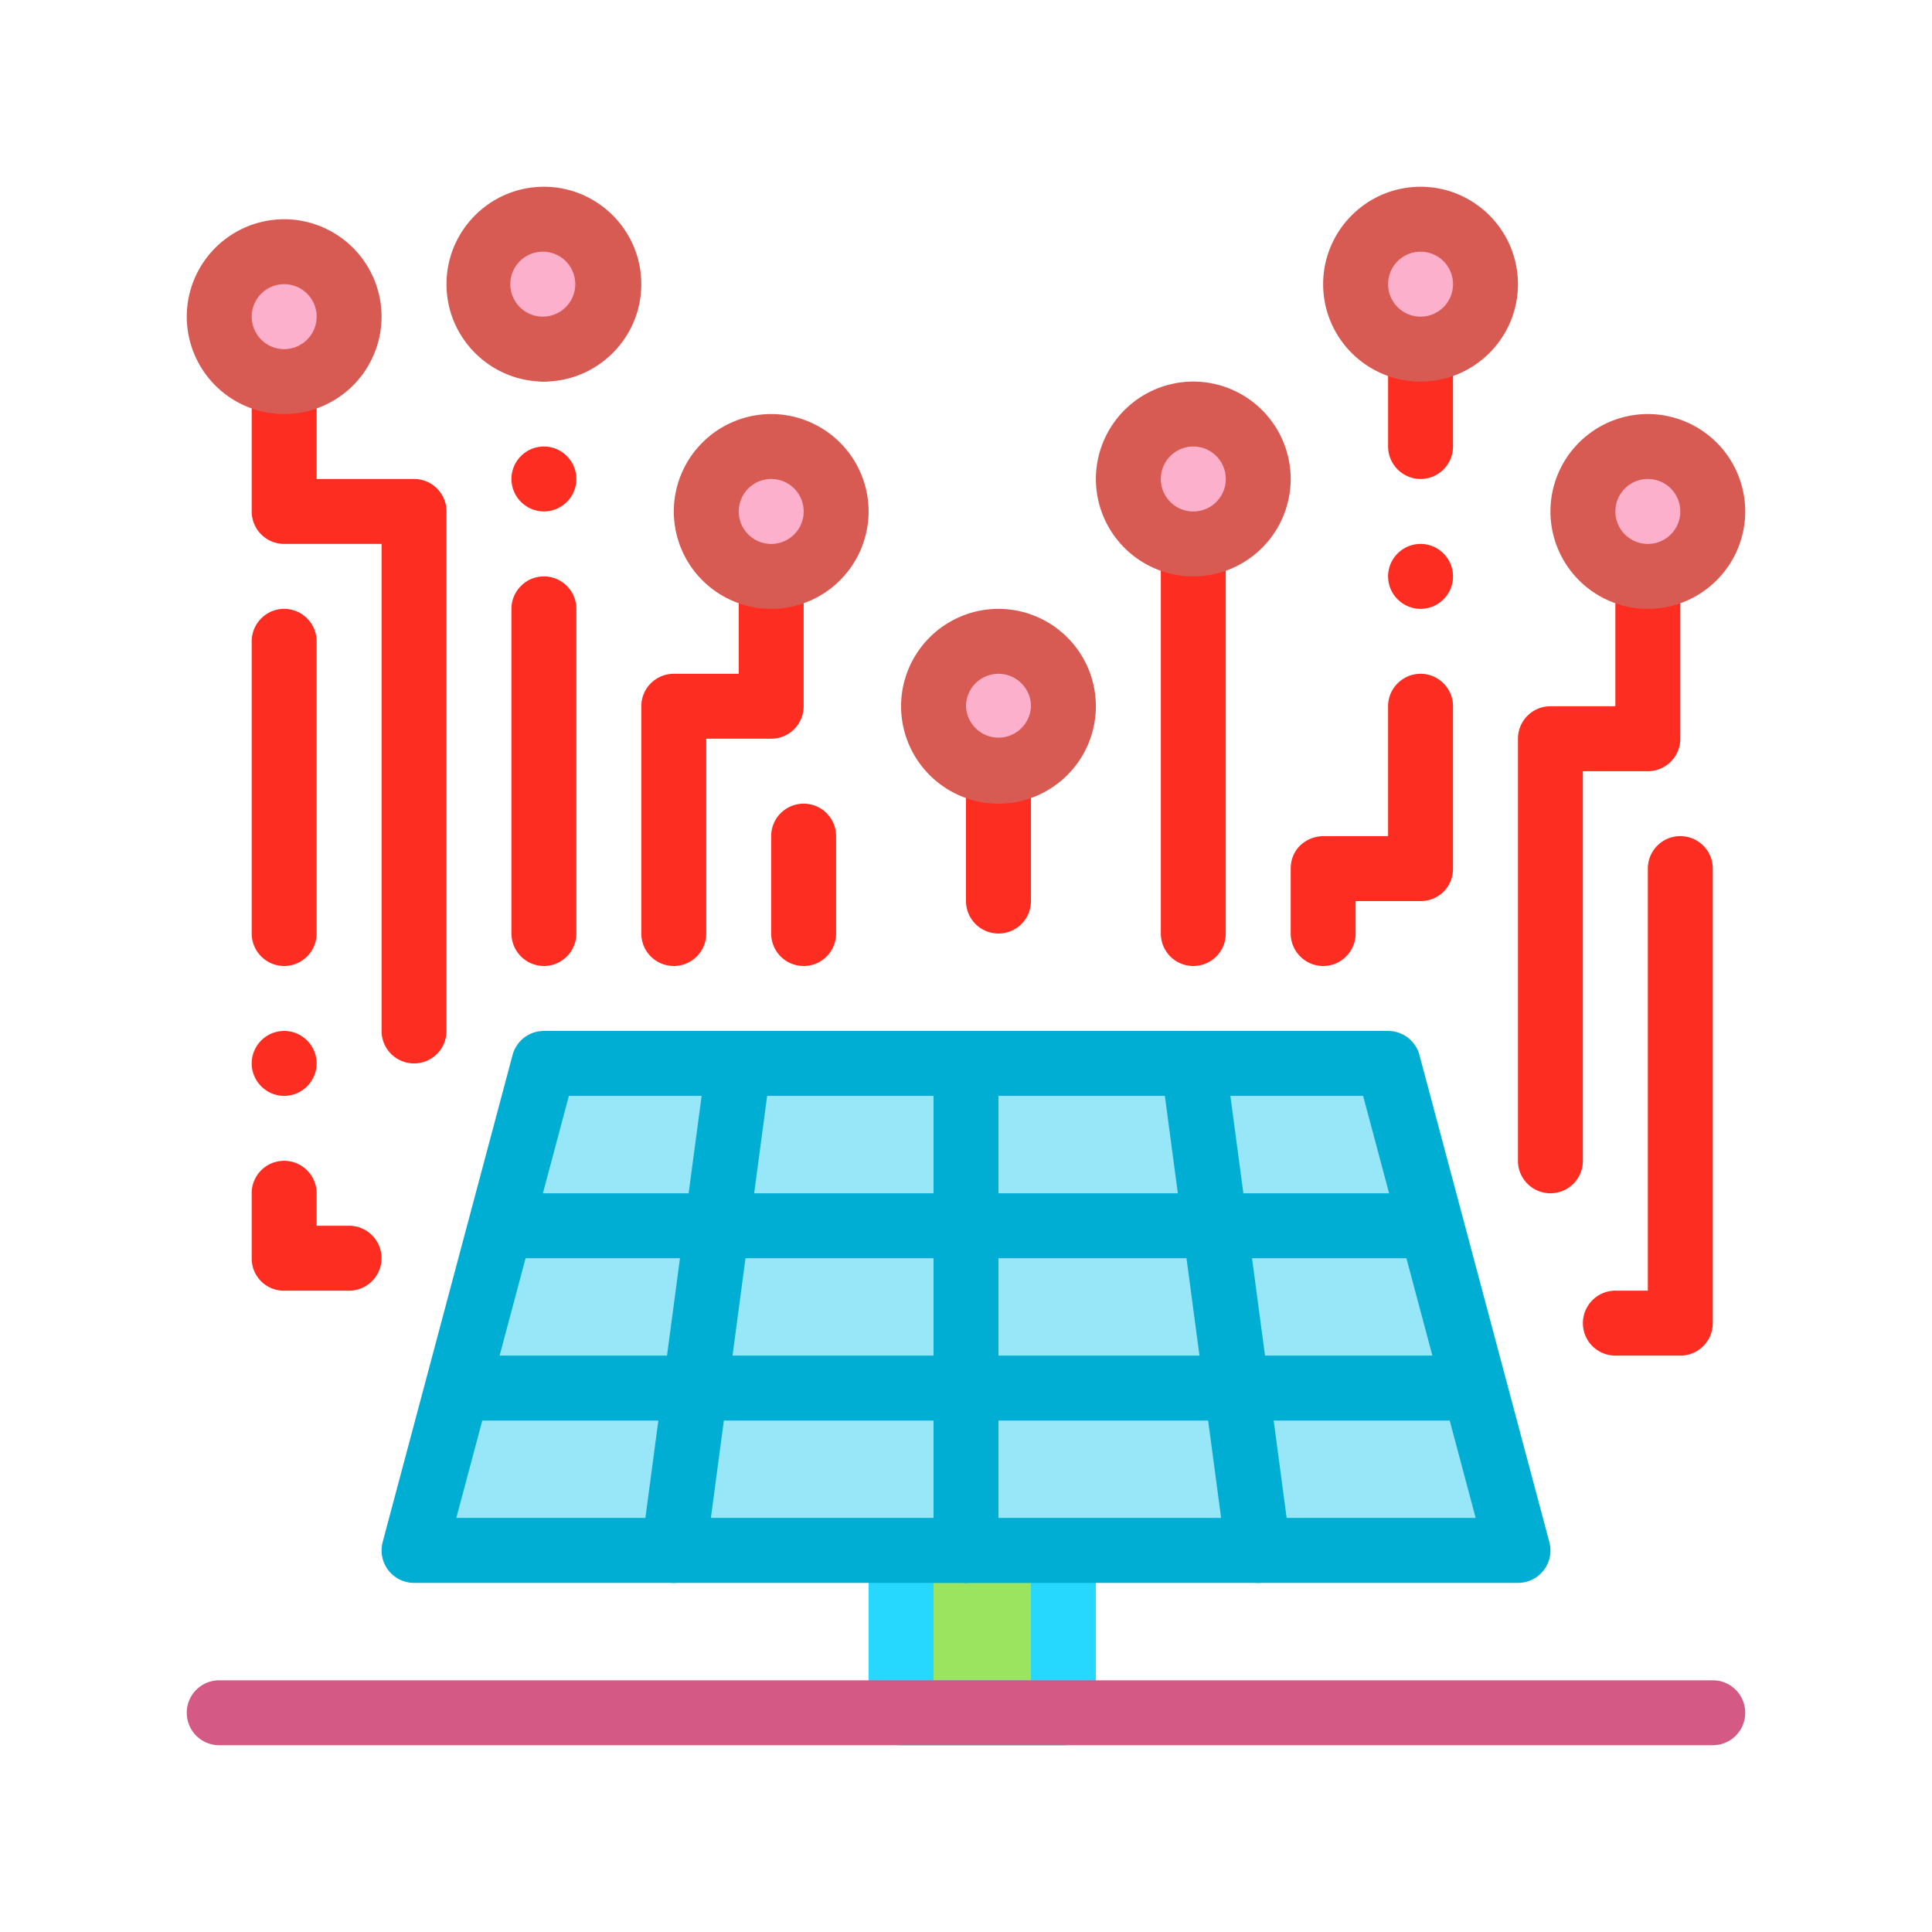 <svg xmlns="http://www.w3.org/2000/svg" viewBox="0 0 100 100" id="1895665"><path fill="#9ae45f" d="M46.639 80.249h8.403v8.403h-8.403z" class="color92ebfd svgShape"></path><path fill="#26d7fe" d="M55.042 90.333h-8.403a1.68 1.68 0 0 1-1.68-1.681v-8.403c0-.929.752-1.68 1.68-1.68h8.403a1.68 1.68 0 0 1 1.681 1.68v8.403a1.68 1.68 0 0 1-1.681 1.681zm-6.723-3.361h5.042V81.93h-5.042v5.042z" class="color0ab5fd svgShape"></path><path fill="#97e7f9" d="M78.569 80.249H21.431l6.722-25.207h43.694z" class="color97b0f9 svgShape"></path><path fill="#00add3" d="M78.569 81.93H21.431a1.682 1.682 0 0 1-1.624-2.114l6.723-25.208a1.678 1.678 0 0 1 1.623-1.247h43.694c.762 0 1.428.512 1.623 1.247l6.723 25.208a1.679 1.679 0 0 1-1.624 2.114zm-54.951-3.361h52.763l-5.826-21.847h-41.11l-5.827 21.847z" class="color0056d3 svgShape"></path><path fill="#f1bbce" d="M11.347 88.652h77.305-77.305z" class="colord4bbf1 svgShape"></path><path fill="#d45985" d="M88.653 90.333H11.347a1.68 1.68 0 0 1-1.68-1.681c0-.929.751-1.68 1.68-1.68h77.305c.929 0 1.68.751 1.68 1.68a1.678 1.678 0 0 1-1.679 1.681z" class="color943ece svgShape"></path><path fill="#00add3" d="M75.208 73.527H24.792a1.68 1.68 0 1 1 0-3.361h50.416a1.68 1.68 0 1 1 0 3.361zm-1.68-8.402H26.472a1.68 1.68 0 0 1-1.68-1.681c0-.929.751-1.68 1.68-1.68h47.055c.929 0 1.68.751 1.68 1.68a1.678 1.678 0 0 1-1.679 1.681z" class="color0056d3 svgShape"></path><path fill="#00add3" d="M34.877 81.93a1.682 1.682 0 0 1-1.667-1.902l3.36-25.208a1.68 1.68 0 1 1 3.332.443l-3.361 25.208a1.681 1.681 0 0 1-1.664 1.459zM65.123 81.93c-.83 0-1.551-.614-1.664-1.459l-3.361-25.208a1.68 1.68 0 1 1 3.332-.443l3.361 25.208a1.68 1.68 0 0 1-1.668 1.902zM50 81.93a1.68 1.68 0 0 1-1.68-1.681V55.042a1.68 1.68 0 1 1 3.361 0v25.207A1.68 1.68 0 0 1 50 81.93z" class="color0056d3 svgShape"></path><path fill="#fd2e21" d="M51.681 48.319A1.68 1.68 0 0 1 50 46.639v-6.722a1.68 1.68 0 1 1 3.362 0v6.722a1.68 1.68 0 0 1-1.681 1.68zM41.597 50a1.68 1.68 0 0 1-1.681-1.681v-5.041a1.68 1.68 0 1 1 3.361 0v5.041A1.679 1.679 0 0 1 41.597 50zM18.069 66.805h-3.361a1.662 1.662 0 0 1-1.68-1.68V61.729c.016-.908.756-1.646 1.68-1.646s1.681.757 1.681 1.681v1.68h1.68c.924 0 1.681.757 1.681 1.681s-.757 1.68-1.681 1.68zm-3.361-10.083c-.924 0-1.68-.757-1.68-1.68 0-.924.756-1.681 1.68-1.681s1.681.757 1.681 1.681c0 .923-.757 1.68-1.681 1.68zm0-6.722c-.924 0-1.68-.757-1.68-1.681V33.195c0-.924.756-1.681 1.68-1.681s1.681.757 1.681 1.681v15.124c0 .924-.757 1.681-1.681 1.681zm13.445 0a1.687 1.687 0 0 1-1.681-1.681V31.514c0-.924.757-1.68 1.681-1.68s1.68.756 1.68 1.68v16.805c0 .924-.756 1.681-1.68 1.681zm0-23.528a1.686 1.686 0 0 1-1.681-1.68c0-.924.757-1.681 1.681-1.681s1.68.757 1.68 1.681-.756 1.68-1.68 1.68zm0-6.722c-.924 0-1.681-.756-1.681-1.68s.757-1.681 1.681-1.681 1.68.757 1.68 1.681-.756 1.68-1.68 1.68zM34.875 50a1.68 1.68 0 0 1-1.681-1.681V36.556a1.68 1.68 0 0 1 1.681-1.681h3.361v-5.041a1.68 1.68 0 1 1 3.361 0v6.722a1.68 1.68 0 0 1-1.681 1.68h-3.361v10.083A1.679 1.679 0 0 1 34.875 50zm33.611 0c-.924 0-1.68-.757-1.68-1.681v-3.361c0-.454.167-.874.487-1.193a1.759 1.759 0 0 1 1.193-.487h3.361v-6.722c0-.924.757-1.681 1.681-1.681s1.68.757 1.68 1.681v8.402c0 .453-.169.874-.487 1.194a1.67 1.67 0 0 1-1.193.487h-3.361v1.68c0 .924-.757 1.681-1.681 1.681zm5.042-18.486c-.924 0-1.681-.756-1.681-1.68s.757-1.681 1.681-1.681 1.68.757 1.68 1.681-.756 1.68-1.68 1.68zm0-6.722a1.687 1.687 0 0 1-1.681-1.681V18.07c0-.924.757-1.681 1.681-1.681s1.68.757 1.68 1.681v5.041c0 .924-.756 1.681-1.68 1.681z" class="colorfdb021 svgShape"></path><path fill="#fdb0cc" d="M31.514 14.709a3.361 3.361 0 1 1-6.723 0 3.361 3.361 0 0 1 6.723 0z" class="colorfdb2b0 svgShape"></path><path fill="#d85b53" d="M28.153 19.75c-2.78 0-5.042-2.261-5.042-5.041s2.262-5.042 5.042-5.042 5.041 2.262 5.041 5.042-2.261 5.041-5.041 5.041zm0-6.722a1.681 1.681 0 1 0 0 3.36 1.681 1.681 0 0 0 0-3.36z" class="colorfd3e5f svgShape"></path><path fill="#fdb0cc" d="M43.278 26.472a3.362 3.362 0 1 1-6.723.001 3.362 3.362 0 0 1 6.723-.001z" class="colorfdb2b0 svgShape"></path><path fill="#d85b53" d="M39.917 31.514a5.047 5.047 0 0 1-5.041-5.042 5.047 5.047 0 0 1 5.041-5.041 5.048 5.048 0 0 1 5.042 5.041 5.049 5.049 0 0 1-5.042 5.042zm0-6.722a1.681 1.681 0 1 0 .002 3.362 1.681 1.681 0 0 0-.002-3.362z" class="colorfd3e5f svgShape"></path><path fill="#fdb0cc" d="M55.042 36.556a3.361 3.361 0 1 1-6.723 0 3.361 3.361 0 0 1 6.723 0z" class="colorfdb2b0 svgShape"></path><path fill="#d85b53" d="M51.681 41.597a5.048 5.048 0 0 1-5.042-5.041 5.048 5.048 0 0 1 5.042-5.042 5.048 5.048 0 0 1 5.042 5.042 5.048 5.048 0 0 1-5.042 5.041zm0-6.722c-.927 0-1.681.754-1.681 1.681a1.682 1.682 0 0 0 3.362 0c0-.927-.754-1.681-1.681-1.681z" class="colorfd3e5f svgShape"></path><path fill="#fd2e21" d="M61.764 50a1.68 1.68 0 0 1-1.68-1.681V28.153a1.68 1.68 0 1 1 3.361 0v20.166A1.68 1.68 0 0 1 61.764 50z" class="colorfdb021 svgShape"></path><path fill="#fdb0cc" d="M65.125 24.792a3.361 3.361 0 1 1-6.723 0 3.361 3.361 0 0 1 6.723 0z" class="colorfdb2b0 svgShape"></path><path fill="#d85b53" d="M61.764 29.834a5.047 5.047 0 0 1-5.041-5.042 5.047 5.047 0 0 1 5.041-5.042 5.048 5.048 0 0 1 5.042 5.042 5.049 5.049 0 0 1-5.042 5.042zm0-6.723a1.681 1.681 0 1 0 .003 3.363 1.681 1.681 0 0 0-.003-3.363z" class="colorfd3e5f svgShape"></path><path fill="#fd2e21" d="M80.25 61.764a1.68 1.68 0 0 1-1.681-1.681V38.236c0-.929.752-1.68 1.681-1.68h3.361v-6.722a1.68 1.68 0 1 1 3.361 0v8.402a1.68 1.68 0 0 1-1.68 1.681H81.93v20.166a1.68 1.68 0 0 1-1.68 1.681z" class="colorfdb021 svgShape"></path><path fill="#fdb0cc" d="M88.653 26.472a3.362 3.362 0 1 1-6.723.001 3.362 3.362 0 0 1 6.723-.001z" class="colorfdb2b0 svgShape"></path><path fill="#d85b53" d="M85.292 31.514a5.048 5.048 0 0 1-5.042-5.042 5.047 5.047 0 0 1 5.042-5.041 5.047 5.047 0 0 1 5.041 5.041 5.048 5.048 0 0 1-5.041 5.042zm0-6.722c-.927 0-1.681.753-1.681 1.68a1.681 1.681 0 1 0 1.681-1.68z" class="colorfd3e5f svgShape"></path><path fill="#fd2e21" d="M21.431 55.042a1.68 1.68 0 0 1-1.681-1.681V28.153h-5.042a1.68 1.68 0 0 1-1.68-1.681V19.75a1.68 1.68 0 1 1 3.361 0v5.042h5.042c.928 0 1.68.752 1.68 1.68v26.889a1.68 1.68 0 0 1-1.68 1.681z" class="colorfdb021 svgShape"></path><path fill="#fdb0cc" d="M18.069 16.389a3.361 3.361 0 1 1-6.723 0 3.361 3.361 0 0 1 6.723 0z" class="colorfdb2b0 svgShape"></path><path fill="#d85b53" d="M14.708 21.431a5.047 5.047 0 0 1-5.041-5.042 5.047 5.047 0 0 1 5.041-5.041 5.048 5.048 0 0 1 5.042 5.041 5.047 5.047 0 0 1-5.042 5.042zm0-6.722a1.681 1.681 0 1 0 .002 3.362 1.681 1.681 0 0 0-.002-3.362z" class="colorfd3e5f svgShape"></path><path fill="#fdb0cc" d="M76.889 14.709a3.361 3.361 0 1 1-6.723 0 3.361 3.361 0 0 1 6.723 0z" class="colorfdb2b0 svgShape"></path><path fill="#d85b53" d="M73.528 19.75c-2.78 0-5.042-2.261-5.042-5.041s2.262-5.042 5.042-5.042 5.041 2.262 5.041 5.042-2.261 5.041-5.041 5.041zm0-6.722c-.927 0-1.681.753-1.681 1.681a1.681 1.681 0 1 0 1.681-1.681z" class="colorfd3e5f svgShape"></path><path fill="#fd2e21" d="M86.972 70.166h-3.361c-.929 0-1.68-.751-1.68-1.68a1.68 1.68 0 0 1 1.68-1.681h1.681V44.958c0-.929.751-1.68 1.68-1.68a1.68 1.68 0 0 1 1.681 1.68v23.528a1.68 1.68 0 0 1-1.681 1.68z" class="colorfdb021 svgShape"></path></svg>